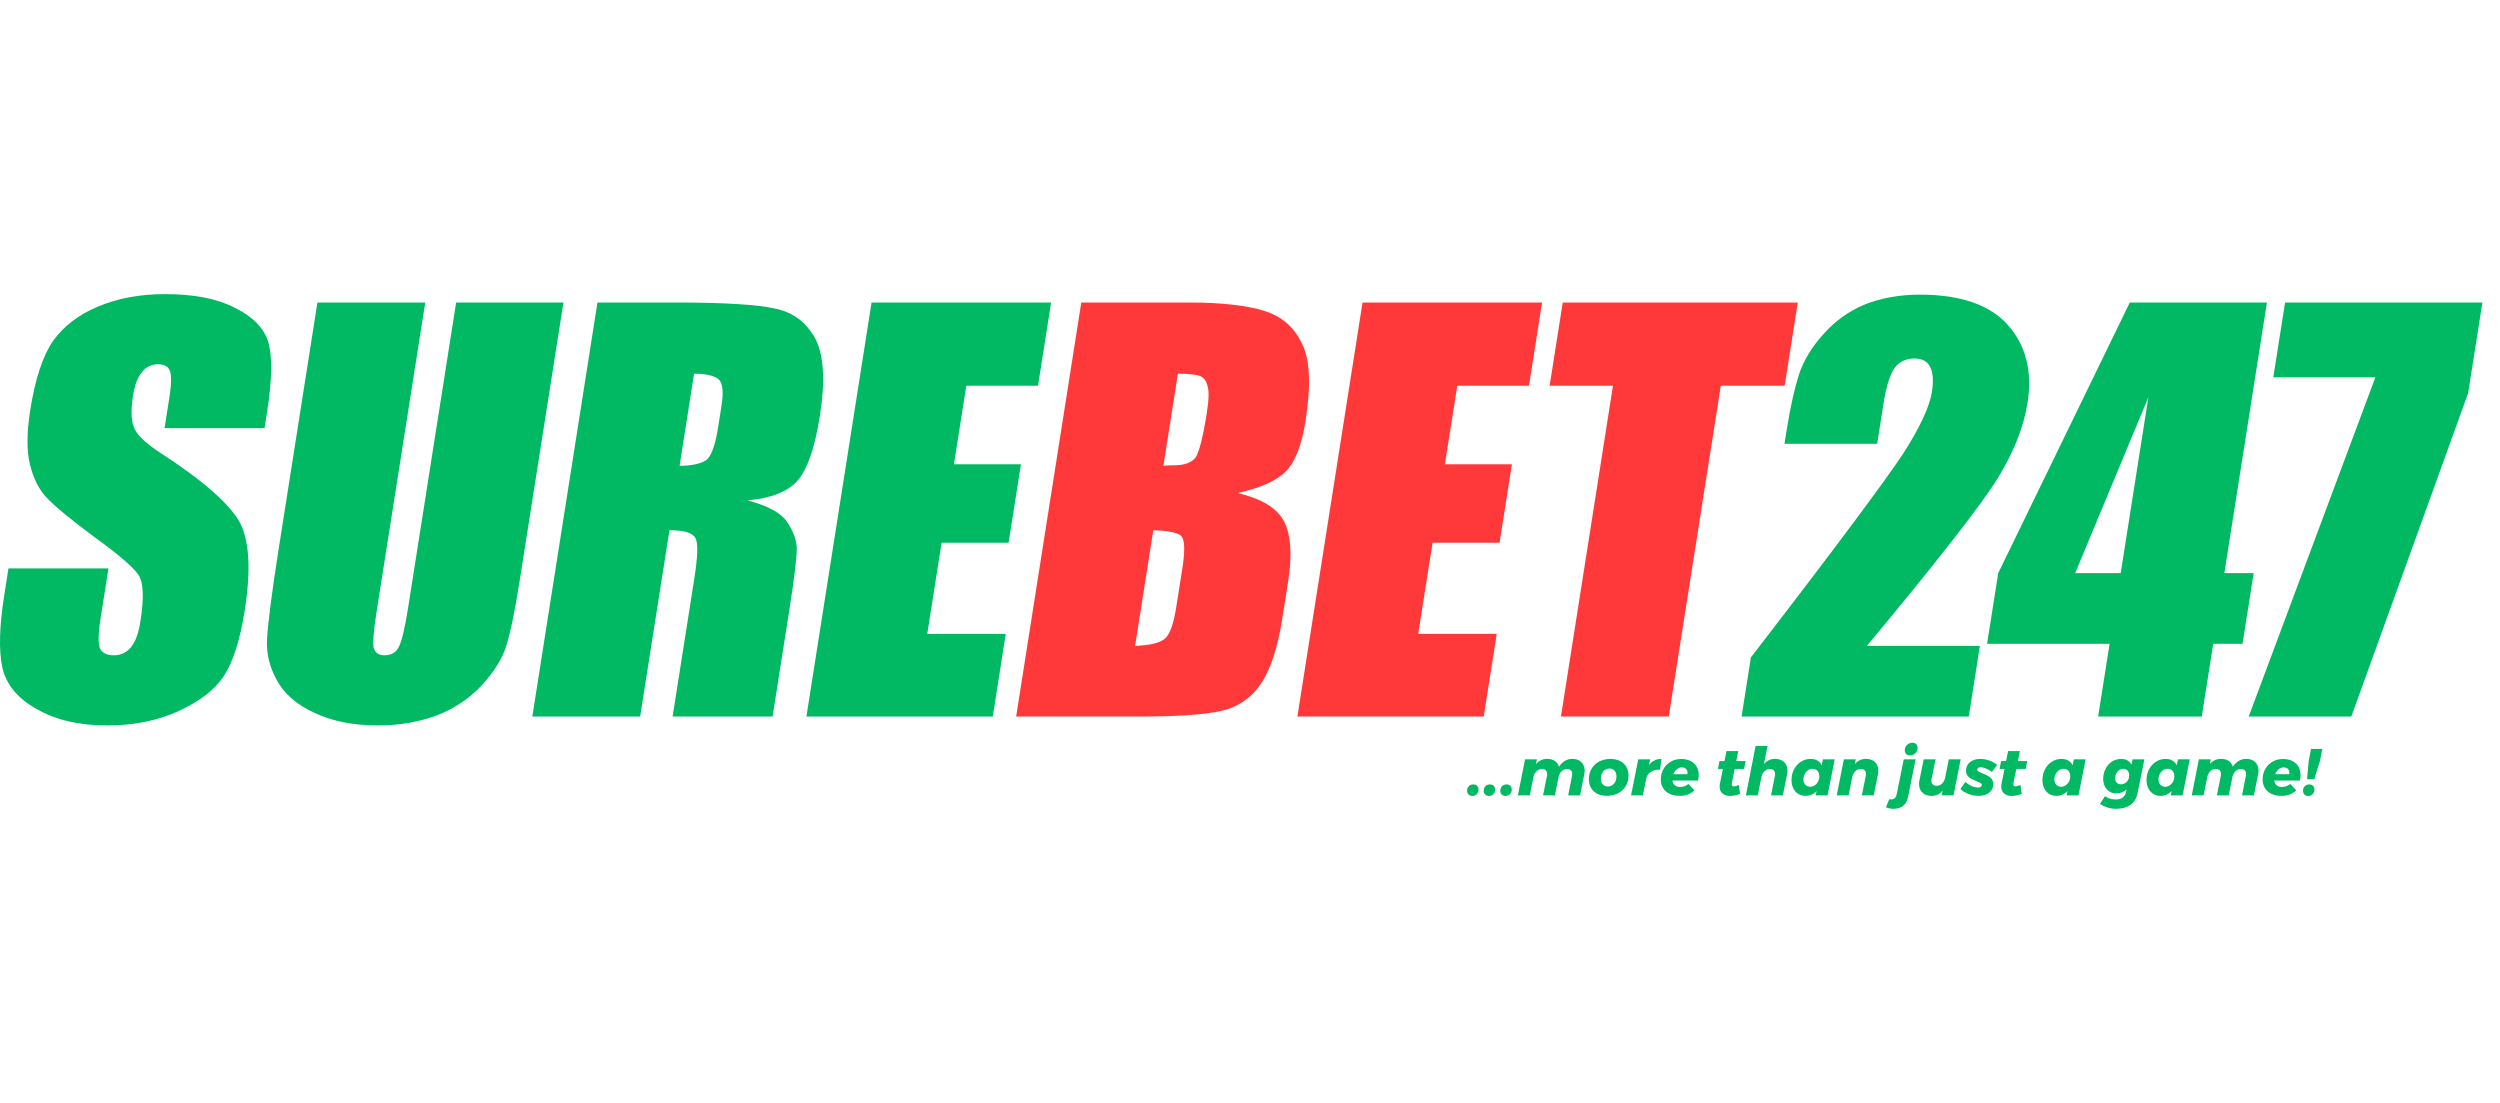 <svg width="136" height="60" viewBox="0 0 136 60" fill="none" xmlns="http://www.w3.org/2000/svg">
<g clip-path="url(#clip0_742_88)">
<path d="M14.391 23.29H8.951L9.216 21.61C9.337 20.841 9.332 20.328 9.221 20.129C9.114 19.901 8.9 19.816 8.587 19.816C8.245 19.816 7.938 19.958 7.722 20.243C7.478 20.528 7.326 20.955 7.232 21.553C7.115 22.293 7.139 22.863 7.28 23.233C7.417 23.631 7.886 24.087 8.712 24.628C11.09 26.166 12.512 27.447 13.043 28.416C13.569 29.412 13.66 31.007 13.311 33.228C13.06 34.822 12.672 36.018 12.186 36.759C11.695 37.528 10.856 38.154 9.688 38.695C8.554 39.208 7.261 39.464 5.837 39.464C4.271 39.464 2.982 39.151 1.965 38.553C0.944 37.983 0.325 37.214 0.127 36.303C-0.072 35.392 -0.036 34.082 0.228 32.402L0.461 30.922H5.9L5.47 33.655C5.335 34.509 5.336 35.05 5.442 35.278C5.573 35.535 5.811 35.648 6.21 35.648C6.58 35.648 6.92 35.478 7.136 35.193C7.384 34.879 7.541 34.424 7.635 33.826C7.846 32.488 7.809 31.633 7.502 31.234C7.199 30.807 6.396 30.124 5.091 29.184C3.791 28.216 2.935 27.504 2.547 27.077C2.129 26.65 1.825 26.052 1.633 25.283C1.441 24.514 1.455 23.517 1.643 22.322C1.916 20.585 2.341 19.332 2.894 18.534C3.475 17.737 4.285 17.111 5.321 16.683C6.389 16.228 7.593 16 8.988 16C10.497 16 11.771 16.228 12.772 16.741C13.75 17.224 14.363 17.851 14.589 18.591C14.814 19.332 14.812 20.613 14.534 22.378L14.391 23.29Z" fill="#00B962"/>
<path d="M30.652 16.456L28.282 31.519C28.013 33.228 27.768 34.424 27.546 35.107C27.354 35.791 26.9 36.503 26.242 37.243C25.589 37.955 24.759 38.525 23.818 38.895C22.849 39.265 21.764 39.464 20.568 39.464C19.229 39.464 18.069 39.236 17.116 38.781C16.158 38.353 15.483 37.756 15.083 37.044C14.682 36.332 14.485 35.592 14.525 34.794C14.565 33.997 14.773 32.317 15.172 29.783L17.268 16.456H23.134L20.477 33.342C20.321 34.339 20.279 34.965 20.324 35.222C20.393 35.506 20.598 35.648 20.912 35.648C21.282 35.648 21.532 35.506 21.695 35.193C21.859 34.88 22.028 34.168 22.202 33.057L24.814 16.456H30.652Z" fill="#00B962"/>
<path d="M32.502 16.456H36.66C39.422 16.456 41.255 16.57 42.216 16.798C43.152 16.997 43.865 17.538 44.352 18.42C44.811 19.303 44.905 20.699 44.605 22.607C44.327 24.372 43.915 25.539 43.394 26.138C42.873 26.736 41.96 27.106 40.661 27.22C41.755 27.505 42.49 27.903 42.812 28.387C43.135 28.872 43.295 29.298 43.342 29.725C43.365 30.124 43.247 31.235 42.96 33.057L42.028 38.98H36.59L37.768 31.491C37.956 30.295 37.987 29.555 37.833 29.27C37.678 28.985 37.216 28.843 36.419 28.843L34.824 38.98H28.958L32.502 16.456ZM37.759 20.328L36.97 25.34C37.625 25.34 38.099 25.227 38.382 25.055C38.665 24.884 38.901 24.287 39.058 23.29L39.251 22.066C39.363 21.354 39.325 20.869 39.105 20.642C38.88 20.442 38.414 20.328 37.759 20.328Z" fill="#00B962"/>
<path d="M47.413 16.456H57.181L56.468 20.983H52.567L51.895 25.255H55.54L54.867 29.526H51.223L50.443 34.481H54.714L54.007 38.98H43.869L47.413 16.456Z" fill="#00B962"/>
<path d="M107.706 35.136L107.101 38.98H94.743L95.249 35.762C99.864 29.782 102.61 26.08 103.546 24.656C104.453 23.233 104.97 22.122 105.096 21.325C105.194 20.699 105.152 20.243 104.997 19.958C104.847 19.645 104.556 19.502 104.129 19.502C103.702 19.502 103.333 19.673 103.085 19.986C102.832 20.328 102.615 20.983 102.458 21.98L102.118 24.144H97.077L97.207 23.318C97.409 22.037 97.646 21.069 97.877 20.328C98.136 19.588 98.561 18.876 99.181 18.192C99.805 17.48 100.546 16.939 101.43 16.569C102.281 16.228 103.309 16.028 104.448 16.028C106.669 16.028 108.288 16.598 109.252 17.708C110.216 18.819 110.566 20.214 110.302 21.894C110.096 23.204 109.572 24.543 108.689 25.995C107.81 27.419 105.451 30.466 101.556 35.136H107.706Z" fill="#00B962"/>
<path d="M123.321 16.456L121.005 31.178H122.599L121.995 35.022H120.4L119.777 38.98H114.139L114.762 35.022H108.098L108.703 31.178L115.861 16.456H123.321ZM115.366 31.178L116.872 21.61L112.89 31.178H115.366Z" fill="#00B962"/>
<path d="M135.043 16.456L134.268 21.382L127.911 38.98H122.33L129.22 20.528H123.667L124.308 16.456H135.043Z" fill="#00B962"/>
<path d="M58.822 16.456H64.659C66.51 16.456 67.879 16.627 68.773 16.911C69.697 17.196 70.376 17.766 70.807 18.648C71.266 19.531 71.331 20.926 71.022 22.891C70.816 24.201 70.473 25.112 69.965 25.625C69.486 26.138 68.597 26.536 67.328 26.821C68.646 27.134 69.477 27.647 69.848 28.359C70.221 29.071 70.307 30.152 70.078 31.605L69.751 33.684C69.509 35.222 69.135 36.332 68.677 37.072C68.219 37.813 67.601 38.297 66.788 38.581C65.978 38.838 64.39 38.98 62.055 38.98H55.278L58.822 16.456ZM64.078 20.328L63.29 25.34C63.522 25.312 63.721 25.312 63.864 25.312C64.434 25.312 64.826 25.169 65.042 24.884C65.229 24.6 65.439 23.802 65.65 22.464C65.762 21.752 65.782 21.268 65.684 20.983C65.615 20.699 65.471 20.528 65.257 20.442C65.066 20.385 64.677 20.328 64.078 20.328ZM62.739 28.843L61.749 35.136C62.579 35.107 63.114 34.965 63.377 34.737C63.641 34.51 63.844 33.94 63.988 33.029L64.32 30.922C64.472 29.953 64.448 29.384 64.28 29.184C64.112 28.985 63.588 28.872 62.739 28.843Z" fill="#FF3939"/>
<path d="M74.122 16.456H83.889L83.177 20.983H79.276L78.603 25.255H82.248L81.577 29.526H77.932L77.152 34.481H81.424L80.715 38.98H70.578L74.122 16.456Z" fill="#FF3939"/>
<path d="M97.799 16.456L97.087 20.983H93.612L90.781 38.98H84.915L87.746 20.983H84.3L85.013 16.456H97.799Z" fill="#FF3939"/>
<path d="M80.147 42.672C80.234 42.672 80.303 42.697 80.357 42.748C80.408 42.803 80.433 42.871 80.433 42.955C80.433 43.053 80.401 43.136 80.335 43.202C80.27 43.267 80.19 43.3 80.092 43.3C80.009 43.3 79.94 43.274 79.889 43.22C79.835 43.169 79.809 43.1 79.809 43.016C79.809 42.915 79.842 42.832 79.907 42.766C79.969 42.705 80.049 42.672 80.147 42.672Z" fill="#00B962"/>
<path d="M81.05 42.672C81.137 42.672 81.206 42.697 81.26 42.748C81.311 42.803 81.336 42.871 81.336 42.955C81.336 43.053 81.304 43.136 81.239 43.202C81.173 43.267 81.094 43.3 80.996 43.3C80.912 43.3 80.844 43.274 80.792 43.22C80.738 43.169 80.713 43.1 80.713 43.016C80.713 42.915 80.745 42.832 80.811 42.766C80.872 42.705 80.953 42.672 81.05 42.672Z" fill="#00B962"/>
<path d="M81.953 42.672C82.04 42.672 82.109 42.697 82.164 42.748C82.215 42.803 82.24 42.871 82.24 42.955C82.24 43.053 82.207 43.136 82.142 43.202C82.077 43.267 81.997 43.3 81.899 43.3C81.816 43.3 81.746 43.274 81.696 43.22C81.641 43.169 81.616 43.1 81.616 43.016C81.616 42.915 81.649 42.832 81.714 42.766C81.776 42.705 81.855 42.672 81.953 42.672Z" fill="#00B962"/>
<path d="M85.534 41.283C85.741 41.283 85.904 41.341 86.024 41.457C86.143 41.577 86.205 41.729 86.205 41.922C86.205 41.991 86.198 42.056 86.187 42.11L85.955 43.271H85.309L85.519 42.205C85.527 42.168 85.53 42.135 85.53 42.106C85.53 42.023 85.505 41.954 85.454 41.903C85.404 41.856 85.334 41.831 85.244 41.831C85.139 41.831 85.041 41.871 84.957 41.954C84.87 42.038 84.812 42.143 84.787 42.273L84.587 43.271H83.942L84.156 42.205C84.163 42.172 84.166 42.139 84.166 42.11C84.166 42.023 84.141 41.954 84.09 41.903C84.04 41.856 83.97 41.831 83.88 41.831C83.771 41.831 83.673 41.871 83.589 41.954C83.502 42.038 83.445 42.143 83.419 42.273L83.22 43.271H82.574L82.962 41.308H83.608L83.557 41.57C83.713 41.377 83.916 41.283 84.166 41.283C84.33 41.283 84.471 41.319 84.584 41.395C84.696 41.472 84.769 41.577 84.808 41.711C85.001 41.425 85.244 41.283 85.534 41.283Z" fill="#00B962"/>
<path d="M87.612 41.286C87.812 41.286 87.982 41.322 88.131 41.399C88.28 41.475 88.392 41.58 88.472 41.715C88.552 41.848 88.592 42.008 88.592 42.19C88.592 42.404 88.541 42.596 88.443 42.763C88.342 42.93 88.2 43.06 88.022 43.151C87.845 43.245 87.641 43.292 87.413 43.292C87.213 43.292 87.043 43.256 86.894 43.18C86.745 43.104 86.633 42.999 86.553 42.861C86.473 42.727 86.434 42.567 86.434 42.385C86.434 42.171 86.484 41.979 86.586 41.813C86.684 41.646 86.825 41.515 87.003 41.424C87.181 41.334 87.384 41.286 87.612 41.286ZM87.562 41.809C87.424 41.809 87.311 41.86 87.221 41.961C87.13 42.063 87.087 42.193 87.087 42.357C87.087 42.484 87.119 42.589 87.188 42.665C87.257 42.745 87.348 42.785 87.46 42.785C87.598 42.785 87.71 42.734 87.801 42.632C87.892 42.531 87.935 42.4 87.935 42.237C87.935 42.11 87.903 42.004 87.834 41.925C87.765 41.848 87.674 41.809 87.562 41.809Z" fill="#00B962"/>
<path d="M89.706 41.613C89.884 41.392 90.108 41.283 90.384 41.283L90.308 41.875C90.286 41.871 90.254 41.871 90.213 41.871C90.054 41.871 89.916 41.914 89.796 41.998C89.676 42.081 89.597 42.19 89.564 42.324L89.375 43.271H88.73L89.121 41.308H89.768L89.706 41.613Z" fill="#00B962"/>
<path d="M91.458 41.29C91.65 41.29 91.82 41.326 91.966 41.399C92.107 41.472 92.22 41.573 92.296 41.704C92.372 41.838 92.412 41.99 92.412 42.168C92.412 42.252 92.401 42.35 92.376 42.462H90.983C90.993 42.575 91.037 42.658 91.109 42.72C91.182 42.781 91.28 42.81 91.403 42.81C91.567 42.81 91.715 42.756 91.853 42.647L92.176 42.999C91.958 43.198 91.693 43.297 91.378 43.297C91.171 43.297 90.99 43.26 90.834 43.187C90.678 43.115 90.558 43.01 90.475 42.876C90.391 42.742 90.348 42.581 90.348 42.404C90.348 42.194 90.395 42.005 90.493 41.834C90.587 41.664 90.718 41.533 90.888 41.435C91.059 41.337 91.247 41.29 91.458 41.29ZM91.799 42.118C91.802 42.103 91.802 42.081 91.802 42.048C91.802 41.958 91.773 41.881 91.719 41.827C91.665 41.773 91.588 41.747 91.494 41.747C91.393 41.747 91.302 41.78 91.219 41.849C91.135 41.918 91.073 42.005 91.029 42.118H91.799Z" fill="#00B962"/>
<path d="M94.215 42.596C94.211 42.614 94.207 42.639 94.207 42.672C94.207 42.712 94.218 42.741 94.236 42.756C94.254 42.773 94.28 42.781 94.32 42.777C94.392 42.777 94.483 42.752 94.592 42.701L94.66 43.18C94.584 43.22 94.501 43.249 94.407 43.267C94.309 43.289 94.215 43.3 94.124 43.3C93.946 43.3 93.808 43.252 93.703 43.162C93.598 43.071 93.547 42.948 93.547 42.792C93.547 42.741 93.551 42.694 93.562 42.647L93.725 41.831H93.457L93.54 41.402H93.812L93.921 40.858H94.563L94.454 41.402H94.962L94.879 41.831H94.367L94.215 42.596Z" fill="#00B962"/>
<path d="M96.565 41.283C96.772 41.283 96.936 41.341 97.059 41.461C97.179 41.58 97.24 41.736 97.24 41.928C97.24 41.983 97.233 42.041 97.222 42.11L96.986 43.271H96.344L96.555 42.204C96.562 42.171 96.565 42.139 96.565 42.11C96.565 42.023 96.54 41.954 96.489 41.903C96.439 41.856 96.37 41.831 96.279 41.831C96.17 41.831 96.072 41.87 95.989 41.954C95.902 42.037 95.847 42.142 95.822 42.273L95.622 43.271H94.977L95.506 40.579H96.156L95.96 41.569C96.116 41.377 96.315 41.283 96.565 41.283Z" fill="#00B962"/>
<path d="M98.219 43.296C98.071 43.296 97.941 43.26 97.824 43.187C97.708 43.115 97.618 43.013 97.556 42.882C97.49 42.752 97.458 42.603 97.458 42.433C97.458 42.219 97.505 42.027 97.596 41.852C97.686 41.678 97.81 41.541 97.969 41.438C98.125 41.337 98.299 41.286 98.492 41.286C98.786 41.286 98.989 41.402 99.101 41.634L99.166 41.308H99.808L99.42 43.271H98.775L98.822 43.038C98.652 43.209 98.448 43.296 98.219 43.296ZM98.47 42.799C98.561 42.799 98.644 42.773 98.72 42.723C98.796 42.672 98.858 42.603 98.905 42.516C98.949 42.429 98.971 42.335 98.971 42.229C98.971 42.106 98.938 42.008 98.873 41.932C98.803 41.86 98.716 41.823 98.604 41.823C98.513 41.823 98.433 41.848 98.357 41.899C98.281 41.954 98.219 42.023 98.176 42.11C98.129 42.197 98.107 42.291 98.107 42.393C98.107 42.516 98.14 42.614 98.209 42.687C98.274 42.763 98.361 42.799 98.47 42.799Z" fill="#00B962"/>
<path d="M101.51 41.283C101.717 41.283 101.88 41.341 102 41.457C102.12 41.577 102.181 41.729 102.181 41.922C102.181 41.991 102.174 42.056 102.163 42.11L101.931 43.271H101.285L101.499 42.205C101.507 42.172 101.51 42.139 101.51 42.11C101.51 42.023 101.484 41.954 101.434 41.903C101.383 41.856 101.314 41.831 101.223 41.831C101.115 41.831 101.017 41.871 100.933 41.954C100.846 42.038 100.788 42.143 100.763 42.273L100.563 43.271H99.917L100.306 41.308H100.951L100.901 41.57C101.056 41.377 101.26 41.283 101.51 41.283Z" fill="#00B962"/>
<path d="M102.776 43.474C102.812 43.485 102.852 43.488 102.892 43.488C102.965 43.488 103.026 43.463 103.077 43.416C103.128 43.365 103.16 43.3 103.179 43.22L103.563 41.308H104.209L103.795 43.368C103.755 43.572 103.668 43.728 103.531 43.836C103.393 43.945 103.222 44 103.015 44C102.863 44 102.722 43.971 102.594 43.916L102.776 43.474ZM104.035 40.405C104.122 40.405 104.191 40.43 104.241 40.481C104.292 40.535 104.318 40.604 104.318 40.688C104.318 40.8 104.277 40.898 104.198 40.974C104.114 41.054 104.017 41.094 103.9 41.094C103.817 41.094 103.748 41.069 103.697 41.014C103.647 40.964 103.621 40.895 103.621 40.811C103.621 40.699 103.661 40.601 103.744 40.521C103.824 40.445 103.922 40.405 104.035 40.405Z" fill="#00B962"/>
<path d="M105.068 43.296C104.862 43.296 104.699 43.238 104.579 43.118C104.459 43.002 104.397 42.85 104.397 42.658C104.397 42.585 104.405 42.524 104.415 42.469L104.648 41.308H105.294L105.08 42.375C105.072 42.407 105.068 42.437 105.068 42.469C105.068 42.556 105.094 42.625 105.145 42.672C105.196 42.723 105.264 42.748 105.355 42.748C105.464 42.748 105.562 42.709 105.649 42.625C105.733 42.542 105.791 42.437 105.816 42.306L106.015 41.308H106.661L106.273 43.271H105.627L105.678 43.01C105.522 43.202 105.319 43.296 105.068 43.296Z" fill="#00B962"/>
<path d="M107.637 43.296C107.449 43.296 107.267 43.263 107.093 43.194C106.915 43.129 106.766 43.038 106.646 42.922L106.915 42.538C107.017 42.629 107.129 42.705 107.253 42.759C107.376 42.814 107.492 42.843 107.597 42.843C107.666 42.843 107.717 42.828 107.757 42.803C107.793 42.777 107.811 42.745 107.811 42.697C107.811 42.657 107.789 42.625 107.742 42.596C107.695 42.571 107.623 42.538 107.525 42.498C107.408 42.451 107.311 42.407 107.234 42.367C107.158 42.327 107.089 42.27 107.035 42.193C106.98 42.121 106.951 42.03 106.951 41.925C106.951 41.798 106.984 41.689 107.049 41.591C107.115 41.493 107.205 41.421 107.325 41.366C107.441 41.312 107.575 41.286 107.727 41.286C107.891 41.286 108.05 41.315 108.213 41.37C108.373 41.428 108.518 41.508 108.646 41.605L108.363 41.99C108.25 41.914 108.141 41.852 108.032 41.805C107.92 41.758 107.826 41.736 107.749 41.736C107.695 41.736 107.651 41.747 107.615 41.772C107.579 41.798 107.56 41.831 107.56 41.871C107.56 41.91 107.586 41.943 107.633 41.972C107.68 42.001 107.753 42.034 107.851 42.074C107.971 42.121 108.069 42.168 108.149 42.208C108.225 42.251 108.294 42.309 108.352 42.382C108.406 42.458 108.435 42.549 108.435 42.657C108.435 42.785 108.402 42.894 108.333 42.991C108.265 43.09 108.17 43.162 108.05 43.216C107.931 43.271 107.793 43.296 107.637 43.296Z" fill="#00B962"/>
<path d="M109.534 42.596C109.531 42.614 109.527 42.639 109.527 42.672C109.527 42.712 109.538 42.741 109.556 42.756C109.574 42.773 109.599 42.781 109.639 42.777C109.712 42.777 109.803 42.752 109.911 42.701L109.98 43.18C109.904 43.22 109.821 43.249 109.727 43.267C109.628 43.289 109.534 43.3 109.443 43.3C109.266 43.3 109.128 43.252 109.022 43.162C108.918 43.071 108.866 42.948 108.866 42.792C108.866 42.741 108.871 42.694 108.881 42.647L109.045 41.831H108.776L108.859 41.402H109.132L109.241 40.858H109.882L109.774 41.402H110.282L110.198 41.831H109.687L109.534 42.596Z" fill="#00B962"/>
<path d="M111.87 43.296C111.721 43.296 111.591 43.26 111.475 43.187C111.359 43.115 111.268 43.013 111.206 42.882C111.141 42.752 111.109 42.603 111.109 42.433C111.109 42.219 111.156 42.027 111.247 41.852C111.337 41.678 111.461 41.541 111.62 41.438C111.776 41.337 111.95 41.286 112.142 41.286C112.436 41.286 112.639 41.402 112.752 41.634L112.817 41.308H113.459L113.071 43.271H112.425L112.473 43.038C112.302 43.209 112.099 43.296 111.87 43.296ZM112.12 42.799C112.211 42.799 112.295 42.773 112.371 42.723C112.447 42.672 112.509 42.603 112.556 42.516C112.6 42.429 112.621 42.335 112.621 42.229C112.621 42.106 112.588 42.008 112.523 41.932C112.454 41.86 112.367 41.823 112.255 41.823C112.164 41.823 112.084 41.848 112.008 41.899C111.932 41.954 111.87 42.023 111.827 42.11C111.78 42.197 111.758 42.291 111.758 42.393C111.758 42.516 111.791 42.614 111.859 42.687C111.925 42.763 112.011 42.799 112.12 42.799Z" fill="#00B962"/>
<path d="M115.121 44C114.95 44 114.791 43.974 114.642 43.927C114.493 43.877 114.359 43.811 114.239 43.728L114.511 43.314C114.591 43.372 114.682 43.416 114.787 43.448C114.892 43.477 114.994 43.492 115.099 43.492C115.247 43.492 115.371 43.459 115.469 43.39C115.564 43.321 115.625 43.227 115.65 43.107L115.686 42.952C115.607 43.02 115.519 43.071 115.425 43.107C115.328 43.144 115.229 43.162 115.128 43.162C114.99 43.162 114.867 43.129 114.758 43.06C114.649 42.995 114.566 42.901 114.504 42.781C114.442 42.661 114.413 42.527 114.413 42.375C114.413 42.175 114.457 41.99 114.544 41.823C114.627 41.656 114.747 41.526 114.895 41.428C115.045 41.334 115.208 41.286 115.385 41.286C115.519 41.286 115.636 41.312 115.734 41.366C115.828 41.421 115.9 41.497 115.951 41.598L116.013 41.308H116.655L116.281 43.169C116.227 43.434 116.1 43.637 115.897 43.782C115.69 43.927 115.433 44 115.121 44ZM115.382 42.668C115.461 42.668 115.538 42.647 115.607 42.603C115.676 42.56 115.73 42.501 115.77 42.425C115.81 42.349 115.828 42.27 115.828 42.179C115.828 42.074 115.799 41.987 115.741 41.921C115.679 41.856 115.603 41.823 115.505 41.823C115.425 41.823 115.353 41.845 115.284 41.892C115.215 41.939 115.164 42.001 115.124 42.077C115.084 42.157 115.063 42.244 115.063 42.335C115.063 42.437 115.092 42.516 115.15 42.578C115.208 42.64 115.284 42.668 115.382 42.668Z" fill="#00B962"/>
<path d="M117.533 43.296C117.384 43.296 117.253 43.26 117.137 43.187C117.022 43.115 116.931 43.013 116.869 42.882C116.804 42.752 116.771 42.603 116.771 42.433C116.771 42.219 116.818 42.027 116.909 41.852C117 41.678 117.123 41.541 117.283 41.438C117.439 41.337 117.613 41.286 117.805 41.286C118.099 41.286 118.302 41.402 118.415 41.634L118.48 41.308H119.122L118.734 43.271H118.088L118.135 43.038C117.964 43.209 117.762 43.296 117.533 43.296ZM117.783 42.799C117.874 42.799 117.957 42.773 118.034 42.723C118.11 42.672 118.172 42.603 118.219 42.516C118.262 42.429 118.284 42.335 118.284 42.229C118.284 42.106 118.251 42.008 118.186 41.932C118.117 41.86 118.03 41.823 117.918 41.823C117.827 41.823 117.747 41.848 117.671 41.899C117.595 41.954 117.533 42.023 117.49 42.11C117.442 42.197 117.42 42.291 117.42 42.393C117.42 42.516 117.453 42.614 117.522 42.687C117.587 42.763 117.675 42.799 117.783 42.799Z" fill="#00B962"/>
<path d="M122.19 41.283C122.398 41.283 122.561 41.341 122.681 41.457C122.8 41.577 122.862 41.729 122.862 41.922C122.862 41.991 122.855 42.056 122.844 42.11L122.612 43.271H121.966L122.176 42.205C122.184 42.168 122.187 42.135 122.187 42.106C122.187 42.023 122.162 41.954 122.111 41.903C122.06 41.856 121.991 41.831 121.9 41.831C121.795 41.831 121.698 41.871 121.614 41.954C121.527 42.038 121.469 42.143 121.443 42.273L121.244 43.271H120.598L120.812 42.205C120.82 42.172 120.823 42.139 120.823 42.11C120.823 42.023 120.798 41.954 120.747 41.903C120.696 41.856 120.627 41.831 120.537 41.831C120.428 41.831 120.33 41.871 120.246 41.954C120.159 42.038 120.101 42.143 120.076 42.273L119.876 43.271H119.231L119.619 41.308H120.265L120.214 41.57C120.37 41.377 120.573 41.283 120.823 41.283C120.987 41.283 121.128 41.319 121.24 41.395C121.353 41.472 121.426 41.577 121.465 41.711C121.657 41.425 121.9 41.283 122.19 41.283Z" fill="#00B962"/>
<path d="M124.197 41.29C124.389 41.29 124.56 41.326 124.705 41.399C124.846 41.472 124.959 41.573 125.035 41.704C125.111 41.838 125.151 41.99 125.151 42.168C125.151 42.252 125.14 42.35 125.115 42.462H123.722C123.733 42.575 123.776 42.658 123.849 42.72C123.921 42.781 124.019 42.81 124.143 42.81C124.306 42.81 124.454 42.756 124.592 42.647L124.915 42.999C124.697 43.198 124.433 43.297 124.117 43.297C123.911 43.297 123.729 43.26 123.573 43.187C123.417 43.115 123.297 43.01 123.214 42.876C123.13 42.742 123.087 42.581 123.087 42.404C123.087 42.194 123.134 42.005 123.232 41.834C123.326 41.664 123.457 41.533 123.628 41.435C123.798 41.337 123.987 41.29 124.197 41.29ZM124.538 42.118C124.542 42.103 124.542 42.081 124.542 42.048C124.542 41.958 124.513 41.881 124.458 41.827C124.404 41.773 124.328 41.747 124.233 41.747C124.132 41.747 124.041 41.78 123.958 41.849C123.874 41.918 123.812 42.005 123.769 42.118H124.538Z" fill="#00B962"/>
<path d="M126.334 40.742L126.207 41.392L125.894 42.389H125.503L125.593 41.392L125.72 40.742H126.334ZM125.622 42.672C125.706 42.672 125.775 42.697 125.829 42.748C125.88 42.803 125.906 42.871 125.906 42.955C125.906 43.053 125.873 43.136 125.808 43.202C125.742 43.267 125.662 43.3 125.564 43.3C125.481 43.3 125.412 43.274 125.362 43.22C125.31 43.169 125.285 43.1 125.285 43.017C125.285 42.915 125.317 42.832 125.383 42.766C125.445 42.705 125.525 42.672 125.622 42.672Z" fill="#00B962"/>
</g>
<defs>
<clipPath id="clip0_742_88">
<rect width="135.579" height="28" fill="white" transform="translate(0 16)"/>
</clipPath>
</defs>
</svg>
